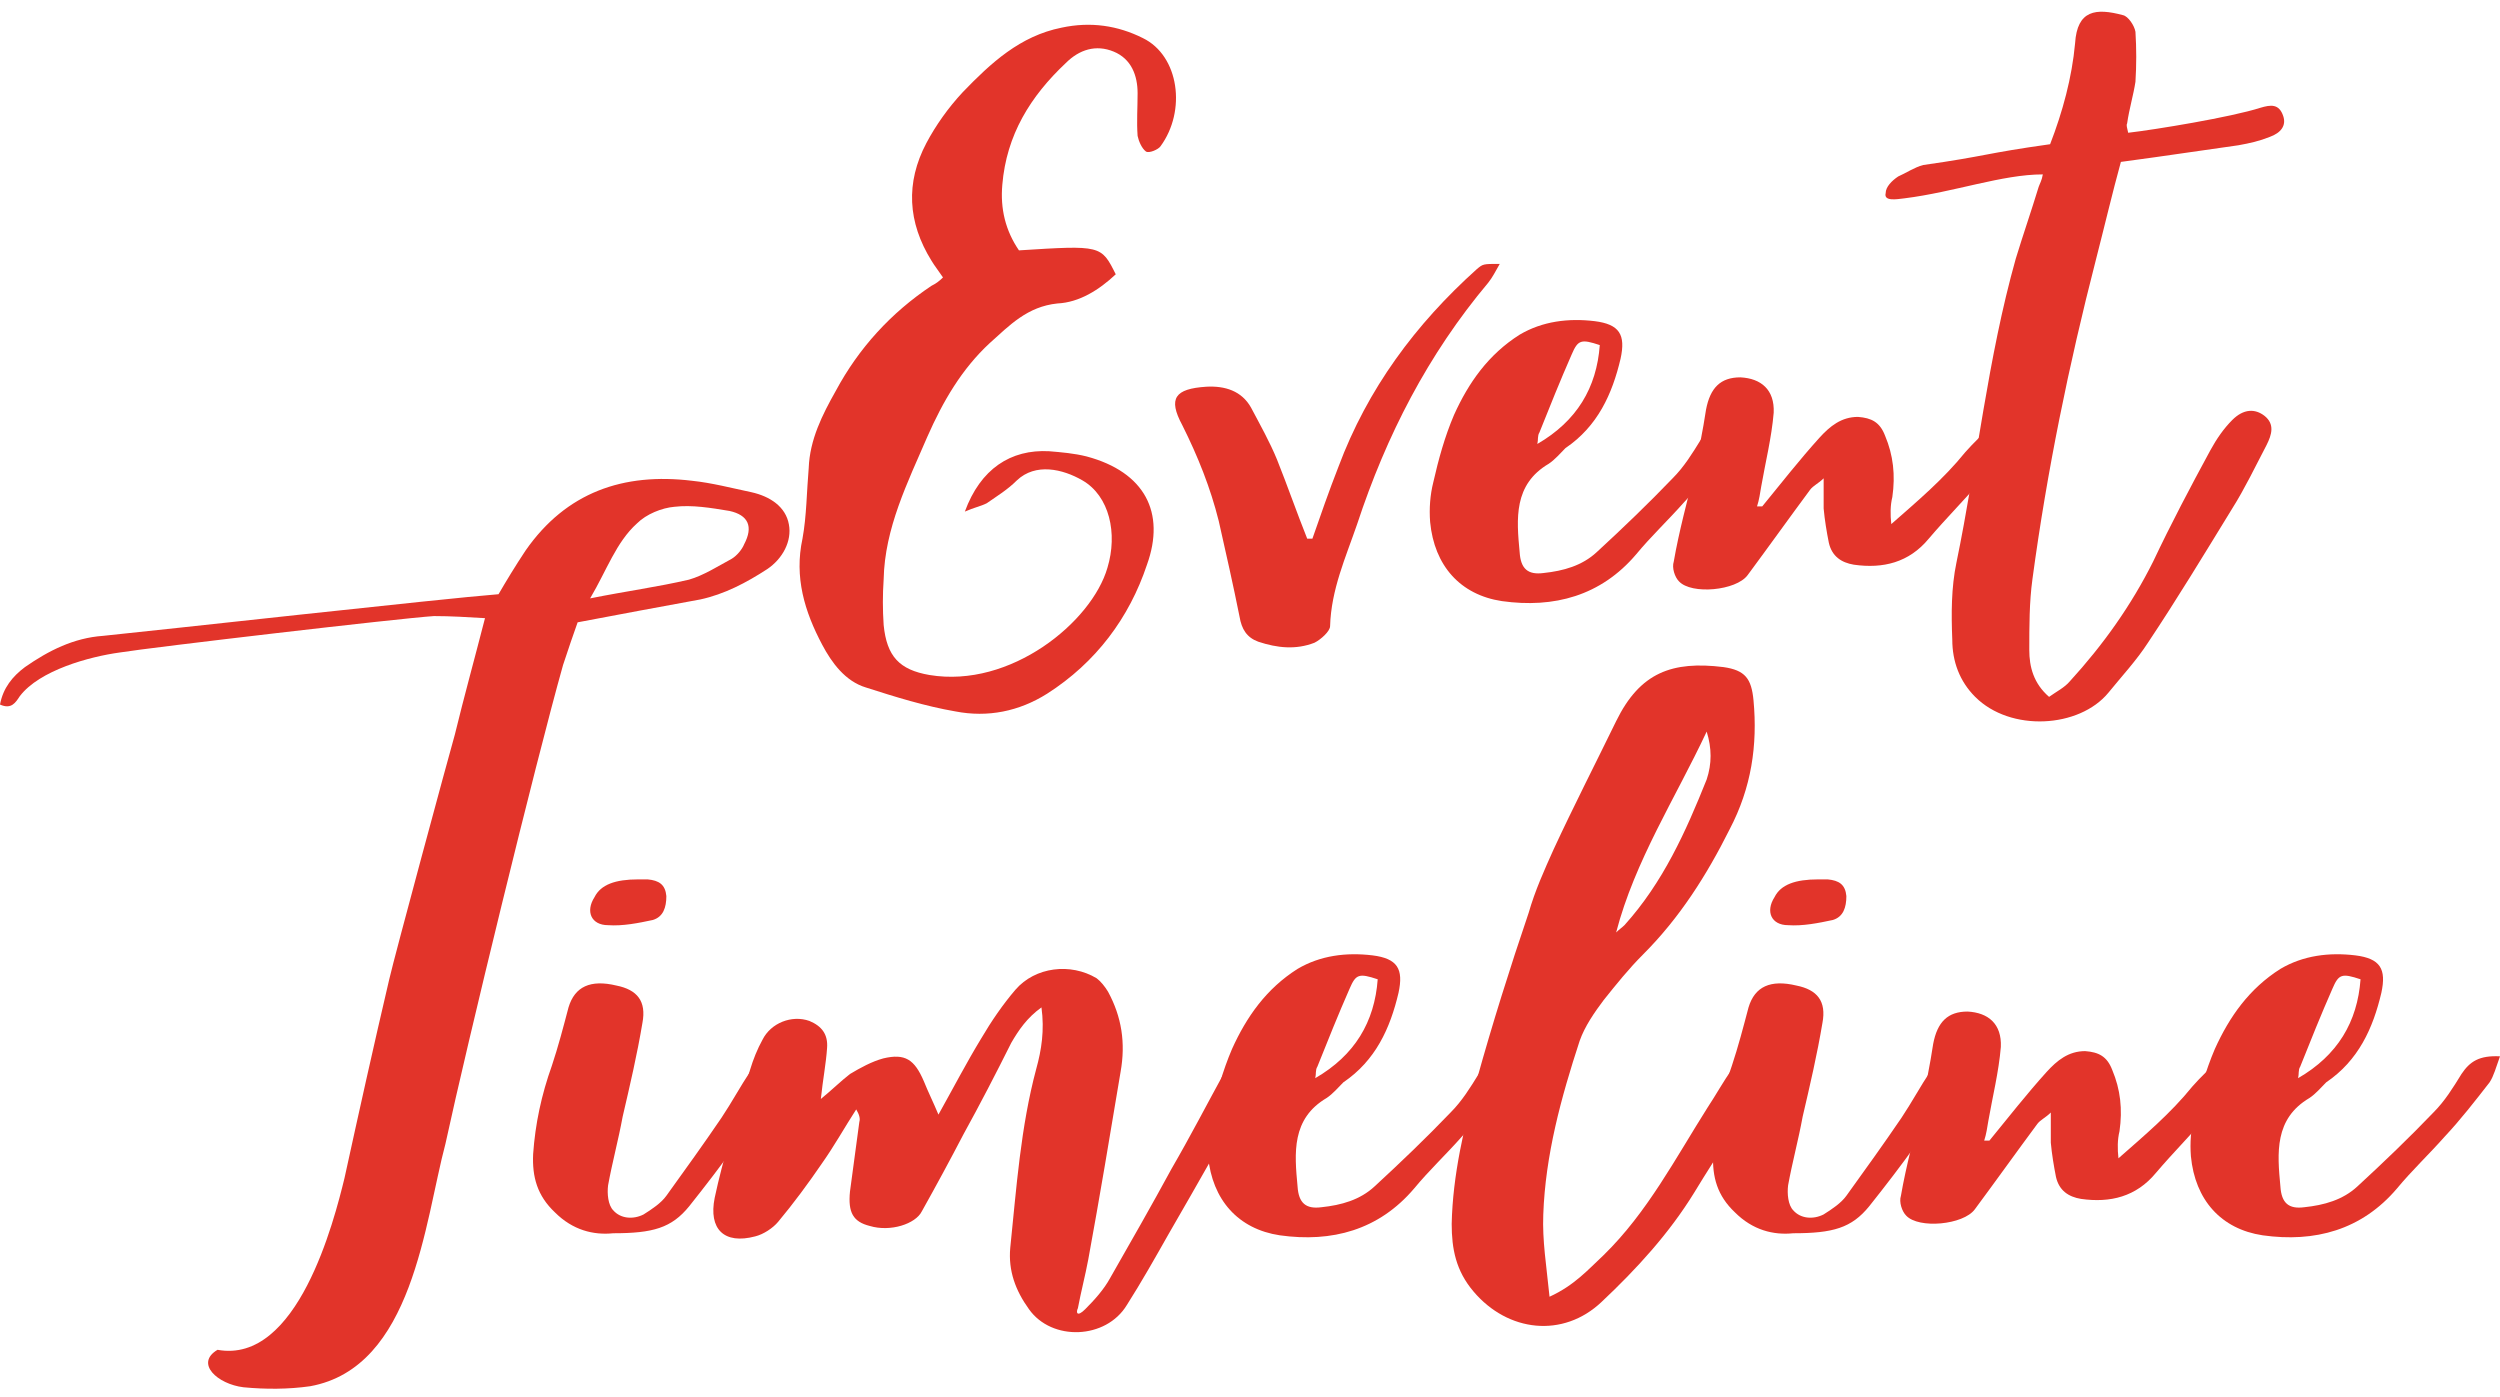 <?xml version="1.0" encoding="UTF-8"?>
<svg xmlns="http://www.w3.org/2000/svg" width="170" height="95" viewBox="0 0 170 95" fill="none">
  <path d="M155.261 7.896C155.473 8.533 155.119 9.028 154.341 9.311C153.633 9.594 152.996 9.736 152.218 9.877C148.679 10.373 147.9 10.514 144.22 11.01C143.654 13.062 143.088 15.468 142.522 17.662C140.682 24.81 139.196 32.029 138.205 39.389C137.992 40.946 137.992 42.574 137.992 44.202C137.992 45.334 138.275 46.467 139.337 47.387C139.832 47.033 140.399 46.75 140.752 46.325C143.017 43.848 144.928 41.159 146.414 38.186C147.617 35.639 148.962 33.091 150.307 30.614C150.731 29.835 151.227 29.127 151.793 28.561C152.571 27.783 153.35 27.783 153.987 28.278C154.695 28.844 154.482 29.552 154.128 30.26C153.35 31.746 152.642 33.232 151.793 34.577C149.882 37.691 148.042 40.734 146.06 43.706C145.282 44.91 144.291 45.971 143.371 47.104C141.389 49.51 136.718 49.793 134.312 47.387C133.251 46.325 132.755 44.98 132.755 43.494C132.684 41.725 132.684 39.956 133.038 38.257C134.454 31.392 135.161 24.386 137.072 17.591C137.568 15.964 138.134 14.336 138.629 12.708C138.7 12.496 138.842 12.284 138.912 11.859C136.152 11.859 132.897 13.062 129.5 13.487C128.934 13.557 128.084 13.699 128.226 13.133C128.226 12.708 128.65 12.284 129.075 12.001C129.57 11.788 130.207 11.364 130.774 11.222C135.232 10.585 134.878 10.444 139.408 9.807C140.257 7.613 140.894 5.277 141.106 2.942C141.248 0.677 142.522 0.535 144.362 1.031C144.716 1.102 145.14 1.739 145.211 2.163C145.282 3.296 145.282 4.428 145.211 5.56C145.07 6.48 144.787 7.4 144.645 8.391C144.574 8.533 144.645 8.674 144.716 9.028C146.556 8.816 151.722 7.966 153.704 7.33C154.412 7.117 154.978 7.046 155.261 7.896Z" fill="#E2342A"></path>
  <path d="M136.605 28.986C136.747 29.057 136.747 29.623 136.605 29.906C136.11 30.755 135.544 31.675 134.907 32.454C133.703 33.869 132.359 35.214 131.156 36.629C129.811 38.257 128.042 38.682 126.06 38.399C125.211 38.257 124.574 37.832 124.362 36.912C124.22 36.205 124.078 35.355 124.008 34.577C124.008 34.011 124.008 33.374 124.008 32.525C123.654 32.878 123.3 33.02 123.088 33.303C121.672 35.214 120.257 37.195 118.841 39.106C118.063 40.168 115.02 40.451 114.17 39.531C113.887 39.248 113.675 38.611 113.816 38.186C114.17 36.134 114.737 34.081 115.232 32.029C115.515 30.614 115.798 29.269 116.01 27.854C116.294 26.367 117.001 25.66 118.346 25.66C119.761 25.73 120.681 26.509 120.611 28.066C120.469 29.764 120.044 31.463 119.761 33.091C119.691 33.515 119.62 34.011 119.478 34.435C119.62 34.435 119.691 34.435 119.832 34.435C121.106 32.878 122.38 31.251 123.725 29.764C124.432 28.986 125.211 28.349 126.343 28.349C127.263 28.42 127.829 28.703 128.183 29.623C128.749 30.968 128.891 32.312 128.679 33.798C128.537 34.364 128.537 35.002 128.608 35.638C130.377 34.081 132.146 32.595 133.633 30.755C134.199 30.118 134.836 29.481 135.544 28.915C135.756 28.703 136.322 28.844 136.605 28.986Z" fill="#E2342A"></path>
  <path d="M115.65 29.906C116.216 29.057 116.853 28.632 118.268 28.703C117.985 29.481 117.844 30.047 117.561 30.472C116.57 31.746 115.579 33.02 114.518 34.152C113.456 35.355 112.253 36.488 111.262 37.691C108.856 40.522 105.671 41.371 102.132 40.876C99.302 40.451 97.532 38.469 97.249 35.497C97.178 34.577 97.249 33.657 97.461 32.808C97.815 31.251 98.24 29.694 98.877 28.207C99.868 26.014 101.212 24.103 103.336 22.758C104.893 21.838 106.662 21.626 108.431 21.838C110.13 22.05 110.554 22.758 110.2 24.386C109.634 26.792 108.643 28.986 106.45 30.472C106.096 30.826 105.742 31.251 105.317 31.534C102.911 32.949 103.123 35.285 103.336 37.549C103.406 38.682 103.902 39.106 104.963 38.965C106.308 38.823 107.582 38.469 108.573 37.549C110.342 35.922 112.111 34.223 113.739 32.525C114.518 31.746 115.084 30.826 115.65 29.906ZM108.785 23.466C107.511 23.041 107.299 23.112 106.874 24.103C106.096 25.872 105.388 27.641 104.68 29.411C104.539 29.623 104.609 29.906 104.539 30.189C107.228 28.632 108.573 26.367 108.785 23.466Z" fill="#E2342A"></path>
  <path d="M100.426 18.299C100.85 17.945 100.85 17.945 101.983 17.945C101.699 18.441 101.487 18.865 101.204 19.219C97.099 24.103 94.268 29.623 92.287 35.638C91.508 37.903 90.517 40.097 90.447 42.574C90.447 42.928 89.81 43.494 89.385 43.706C88.111 44.202 86.837 44.06 85.563 43.636C84.785 43.353 84.431 42.786 84.29 41.937C83.865 39.814 83.37 37.62 82.874 35.426C82.308 33.161 81.459 31.038 80.397 28.915C79.406 27.075 79.902 26.438 82.025 26.297C83.299 26.226 84.431 26.58 85.068 27.712C85.705 28.915 86.342 30.047 86.837 31.251C87.545 33.02 88.182 34.86 88.89 36.629C88.96 36.629 89.102 36.629 89.244 36.629C89.81 35.002 90.376 33.374 91.013 31.746C92.995 26.438 96.25 22.05 100.426 18.299Z" fill="#E2342A"></path>
  <path d="M77.357 9.24C77.286 8.25 77.357 7.33 77.357 6.339C77.357 5.136 76.933 4.003 75.729 3.508C74.526 3.012 73.394 3.366 72.474 4.286C70.068 6.551 68.44 9.17 68.157 12.567C68.015 14.194 68.369 15.681 69.289 17.025C74.88 16.672 74.88 16.672 75.871 18.653C74.739 19.715 73.394 20.564 71.908 20.635C69.855 20.847 68.652 22.121 67.308 23.324C65.397 25.093 64.123 27.287 63.061 29.694C61.717 32.808 60.16 35.922 60.089 39.389C60.018 40.451 60.018 41.442 60.089 42.503C60.301 44.627 61.15 45.547 63.203 45.9C68.723 46.821 74.243 42.291 75.305 38.611C76.013 36.275 75.446 33.728 73.606 32.666C72.261 31.887 70.421 31.463 69.147 32.666C68.511 33.303 67.803 33.728 67.095 34.223C66.671 34.435 66.246 34.506 65.609 34.789C66.671 31.887 68.723 30.543 71.341 30.684C72.191 30.755 73.04 30.826 73.889 31.038C77.853 32.1 79.268 34.86 77.994 38.399C76.791 42.008 74.526 45.051 71.2 47.174C69.289 48.377 67.166 48.802 64.972 48.377C62.92 48.024 60.867 47.387 58.886 46.75C57.47 46.325 56.55 45.051 55.913 43.848C54.71 41.583 54.002 39.248 54.569 36.629C54.852 35.072 54.852 33.444 54.993 31.817C55.064 29.906 55.913 28.207 56.833 26.58C58.39 23.678 60.584 21.272 63.344 19.432C63.627 19.29 63.84 19.148 64.123 18.865C63.84 18.441 63.556 18.087 63.344 17.733C61.717 15.114 61.575 12.425 62.99 9.736C63.627 8.533 64.477 7.33 65.467 6.268C67.378 4.286 69.36 2.446 72.191 1.88C74.172 1.455 76.013 1.739 77.711 2.588C80.188 3.791 80.683 7.542 78.914 9.948C78.773 10.16 78.136 10.444 77.923 10.302C77.64 10.09 77.428 9.594 77.357 9.24Z" fill="#E2342A"></path>
  <path d="M167.381 73.033C167.948 72.183 168.585 71.759 170 71.83C169.717 72.608 169.575 73.174 169.292 73.599C168.301 74.873 167.311 76.147 166.249 77.279C165.187 78.482 163.984 79.615 162.994 80.818C160.587 83.648 157.403 84.498 153.864 84.002C151.033 83.578 149.264 81.596 148.981 78.624C148.91 77.704 148.981 76.784 149.193 75.934C149.547 74.377 149.971 72.82 150.608 71.334C151.599 69.14 152.944 67.229 155.067 65.885C156.624 64.965 158.393 64.752 160.163 64.965C161.861 65.177 162.286 65.885 161.932 67.513C161.366 69.919 160.375 72.113 158.181 73.599C157.827 73.953 157.473 74.377 157.049 74.66C154.642 76.076 154.855 78.411 155.067 80.676C155.138 81.808 155.633 82.233 156.695 82.091C158.039 81.95 159.313 81.596 160.304 80.676C162.074 79.048 163.843 77.35 165.471 75.651C166.249 74.873 166.815 73.953 167.381 73.033ZM160.517 66.592C159.243 66.168 159.03 66.239 158.606 67.229C157.827 68.999 157.119 70.768 156.412 72.537C156.27 72.75 156.341 73.033 156.27 73.316C158.96 71.759 160.304 69.494 160.517 66.592Z" fill="#E2342A"></path>
  <path d="M152.052 72.113C152.194 72.183 152.194 72.75 152.052 73.033C151.557 73.882 150.99 74.802 150.353 75.581C149.15 76.996 147.806 78.341 146.603 79.756C145.258 81.384 143.489 81.808 141.507 81.525C140.658 81.384 140.021 80.959 139.808 80.039C139.667 79.331 139.525 78.482 139.455 77.704C139.455 77.138 139.455 76.501 139.455 75.651C139.101 76.005 138.747 76.147 138.535 76.43C137.119 78.341 135.704 80.322 134.288 82.233C133.51 83.295 130.466 83.578 129.617 82.658C129.334 82.375 129.122 81.738 129.263 81.313C129.617 79.261 130.183 77.208 130.679 75.156C130.962 73.74 131.245 72.396 131.457 70.98C131.74 69.494 132.448 68.786 133.793 68.786C135.208 68.857 136.128 69.636 136.057 71.193C135.916 72.891 135.491 74.59 135.208 76.218C135.137 76.642 135.067 77.138 134.925 77.562C135.067 77.562 135.137 77.562 135.279 77.562C136.553 76.005 137.827 74.377 139.171 72.891C139.879 72.113 140.658 71.476 141.79 71.476C142.71 71.546 143.276 71.83 143.63 72.75C144.196 74.094 144.338 75.439 144.126 76.925C143.984 77.491 143.984 78.128 144.055 78.765C145.824 77.208 147.593 75.722 149.08 73.882C149.646 73.245 150.283 72.608 150.99 72.042C151.203 71.83 151.769 71.971 152.052 72.113Z" fill="#E2342A"></path>
  <path d="M133.125 72.183C133.692 72.396 133.409 72.962 133.196 73.316C131.427 76.43 129.304 79.261 127.11 82.021C125.907 83.507 124.633 83.861 121.943 83.861C120.599 84.002 119.183 83.649 117.98 82.445C116.777 81.313 116.423 80.039 116.494 78.482C116.636 76.43 117.06 74.448 117.768 72.467C118.192 71.193 118.546 69.848 118.9 68.503C119.325 67.088 120.386 66.593 122.156 67.017C123.571 67.3 124.208 68.079 123.925 69.565C123.571 71.688 123.076 73.811 122.58 75.934C122.297 77.491 121.873 79.048 121.59 80.605C121.519 81.172 121.59 81.95 121.943 82.304C122.439 82.87 123.288 82.941 123.996 82.587C124.562 82.233 125.199 81.808 125.553 81.313C126.827 79.544 128.101 77.775 129.304 76.005C130.011 74.944 130.578 73.882 131.285 72.82C131.427 72.608 131.639 72.325 131.852 72.254C132.276 72.113 132.772 71.971 133.125 72.183ZM121.59 62.912C120.457 62.912 120.033 61.992 120.67 61.002C121.094 60.152 122.085 59.798 123.642 59.798C123.713 59.798 123.996 59.798 124.279 59.798C125.057 59.869 125.482 60.152 125.553 60.931C125.553 61.709 125.341 62.346 124.633 62.559C123.642 62.771 122.58 62.983 121.59 62.912Z" fill="#E2342A"></path>
  <path d="M119.168 71.617C119.664 71.334 120.301 71.334 120.513 71.83C120.655 72.183 120.584 72.75 120.371 73.033C118.673 75.722 116.833 78.411 115.205 81.101C113.507 83.861 111.313 86.267 108.906 88.532C106.288 91.009 102.537 90.584 100.201 87.824C98.998 86.409 98.715 84.922 98.715 83.224C98.786 79.898 99.564 76.642 100.414 73.457C101.475 69.636 102.678 65.814 103.952 62.063C104.377 60.577 105.014 59.161 105.651 57.746C106.996 54.844 108.482 51.943 109.897 49.041C111.525 45.715 113.719 44.936 117.187 45.361C118.673 45.573 119.098 46.139 119.239 47.626C119.522 50.669 119.098 53.57 117.611 56.401C116.054 59.515 114.214 62.417 111.737 64.894C110.746 65.885 109.897 66.946 109.048 68.008C108.411 68.857 107.774 69.777 107.42 70.768C106.146 74.66 105.085 78.553 104.943 82.587C104.872 84.356 105.155 86.055 105.368 88.178C107.066 87.4 107.986 86.338 109.048 85.347C112.02 82.445 113.931 78.765 116.125 75.297C116.691 74.448 117.187 73.528 117.753 72.75C118.107 72.254 118.673 71.9 119.168 71.617ZM116.054 53.004C116.408 51.943 116.408 50.881 116.054 49.749C113.931 54.278 111.171 58.524 109.897 63.408C110.109 63.195 110.322 63.054 110.463 62.912C113.082 60.011 114.639 56.543 116.054 53.004Z" fill="#E2342A"></path>
  <path d="M100.549 73.033C101.115 72.183 101.752 71.759 103.167 71.83C102.884 72.608 102.743 73.174 102.459 73.599C101.469 74.873 100.478 76.147 99.416 77.279C98.355 78.482 97.151 79.615 96.161 80.818C93.754 83.648 90.57 84.498 87.031 84.002C84.2 83.578 82.431 81.596 82.148 78.624C82.077 77.704 82.148 76.784 82.36 75.934C82.714 74.377 83.139 72.82 83.776 71.334C84.766 69.14 86.111 67.229 88.234 65.885C89.791 64.965 91.561 64.752 93.33 64.965C95.028 65.177 95.453 65.885 95.099 67.513C94.533 69.919 93.542 72.113 91.348 73.599C90.994 73.953 90.641 74.377 90.216 74.66C87.81 76.076 88.022 78.411 88.234 80.676C88.305 81.808 88.8 82.233 89.862 82.091C91.207 81.95 92.481 81.596 93.471 80.676C95.241 79.048 97.01 77.35 98.638 75.651C99.416 74.873 99.982 73.953 100.549 73.033ZM93.684 66.592C92.41 66.168 92.198 66.239 91.773 67.229C90.994 68.999 90.287 70.768 89.579 72.537C89.437 72.75 89.508 73.033 89.437 73.316C92.127 71.759 93.471 69.494 93.684 66.592Z" fill="#E2342A"></path>
  <path d="M85.895 71.476C86.249 72.254 85.824 72.82 85.47 73.387C83.489 76.854 81.507 80.393 79.455 83.932C78.535 85.559 77.615 87.187 76.624 88.744C75.208 91.08 71.528 91.221 69.971 89.027C69.051 87.753 68.556 86.409 68.697 84.852C69.122 80.747 69.405 76.642 70.466 72.679C70.82 71.405 71.033 70.06 70.82 68.503C69.83 69.211 69.263 70.06 68.768 70.909C67.706 73.033 66.645 75.085 65.513 77.138C64.592 78.907 63.672 80.605 62.682 82.375C62.257 83.224 60.558 83.79 59.143 83.365C58.011 83.082 57.657 82.445 57.798 81.03C58.011 79.473 58.223 77.845 58.435 76.288C58.506 76.076 58.435 75.793 58.223 75.439C57.444 76.642 56.737 77.916 55.887 79.119C54.967 80.464 53.977 81.808 52.915 83.082C52.561 83.507 51.924 83.932 51.358 84.073C49.235 84.639 48.173 83.578 48.598 81.455C48.881 80.11 49.235 78.836 49.589 77.491C50.084 75.934 50.509 74.307 51.004 72.75C51.217 72.042 51.499 71.334 51.853 70.697C52.42 69.565 53.835 68.999 55.038 69.423C55.887 69.777 56.312 70.343 56.241 71.263C56.17 72.325 55.958 73.387 55.817 74.731C56.595 74.094 57.161 73.528 57.798 73.033C58.506 72.608 59.285 72.183 60.063 71.971C61.549 71.617 62.186 72.042 62.823 73.528C63.106 74.236 63.46 74.944 63.814 75.793C64.805 74.023 65.725 72.254 66.716 70.626C67.423 69.423 68.202 68.291 69.051 67.3C70.396 65.743 72.802 65.46 74.571 66.522C74.854 66.734 75.138 67.088 75.35 67.442C76.27 69.14 76.553 70.909 76.199 72.891C75.491 77.138 74.784 81.384 74.005 85.63C73.793 86.763 73.51 87.824 73.297 88.957C73.156 89.24 73.227 89.593 73.793 89.027C74.43 88.39 75.067 87.683 75.491 86.904C76.907 84.427 78.322 81.95 79.667 79.473C80.941 77.279 82.073 75.085 83.276 72.891C83.843 71.9 84.55 71.122 85.895 71.476Z" fill="#E2342A"></path>
  <path d="M52.885 72.183C53.451 72.396 53.168 72.962 52.955 73.316C51.186 76.43 49.063 79.261 46.869 82.021C45.666 83.507 44.392 83.861 41.703 83.861C40.358 84.002 38.942 83.649 37.739 82.445C36.536 81.313 36.182 80.039 36.253 78.482C36.395 76.43 36.819 74.448 37.527 72.467C37.952 71.193 38.306 69.848 38.659 68.503C39.084 67.088 40.146 66.593 41.915 67.017C43.33 67.3 43.967 68.079 43.684 69.565C43.33 71.688 42.835 73.811 42.34 75.934C42.056 77.491 41.632 79.048 41.349 80.605C41.278 81.172 41.349 81.95 41.703 82.304C42.198 82.87 43.047 82.941 43.755 82.587C44.321 82.233 44.958 81.808 45.312 81.313C46.586 79.544 47.86 77.775 49.063 76.005C49.771 74.944 50.337 73.882 51.044 72.82C51.186 72.608 51.398 72.325 51.611 72.254C52.035 72.113 52.531 71.971 52.885 72.183ZM41.349 62.912C40.216 62.912 39.792 61.992 40.429 61.002C40.853 60.152 41.844 59.798 43.401 59.798C43.472 59.798 43.755 59.798 44.038 59.798C44.816 59.869 45.241 60.152 45.312 60.931C45.312 61.709 45.1 62.346 44.392 62.559C43.401 62.771 42.34 62.983 41.349 62.912Z" fill="#E2342A"></path>
  <path d="M53.645 35.665C53.858 36.797 53.221 38 52.159 38.708C50.744 39.628 49.258 40.407 47.63 40.761C44.94 41.256 42.251 41.751 39.279 42.318C38.995 43.096 38.642 44.158 38.288 45.219C36.377 52.013 31.777 70.909 30.291 77.775C28.875 83.082 28.097 92.99 21.09 94.264C19.604 94.477 18.047 94.477 16.561 94.335C14.791 94.123 13.234 92.707 14.791 91.787C20.241 92.778 22.718 83.012 23.426 80.11C24.416 75.581 25.407 71.122 26.469 66.592C26.823 65.035 30.503 51.447 30.927 49.961C31.564 47.342 32.272 44.795 32.98 42.035C31.777 41.964 30.644 41.893 29.512 41.893C27.247 42.035 10.333 44.016 8.139 44.37C6.086 44.653 2.689 45.573 1.345 47.342C1.062 47.767 0.778 48.262 0 47.909C0.212 46.776 0.849 45.998 1.699 45.361C3.326 44.228 5.025 43.379 7.006 43.238C10.545 42.884 30.22 40.69 33.9 40.407C34.395 39.557 35.032 38.496 35.74 37.434C38.5 33.471 42.393 32.126 47.064 32.693C48.408 32.834 49.753 33.188 51.098 33.471C52.371 33.754 53.433 34.462 53.645 35.665ZM50.602 37.01C51.239 35.806 50.885 35.028 49.611 34.745C48.337 34.533 47.064 34.32 45.86 34.462C45.011 34.533 43.95 34.957 43.313 35.594C41.897 36.868 41.26 38.779 40.128 40.69C42.605 40.194 44.728 39.911 46.851 39.416C47.842 39.133 48.833 38.496 49.753 38C50.107 37.788 50.461 37.364 50.602 37.01Z" fill="#E2342A"></path>
</svg>
